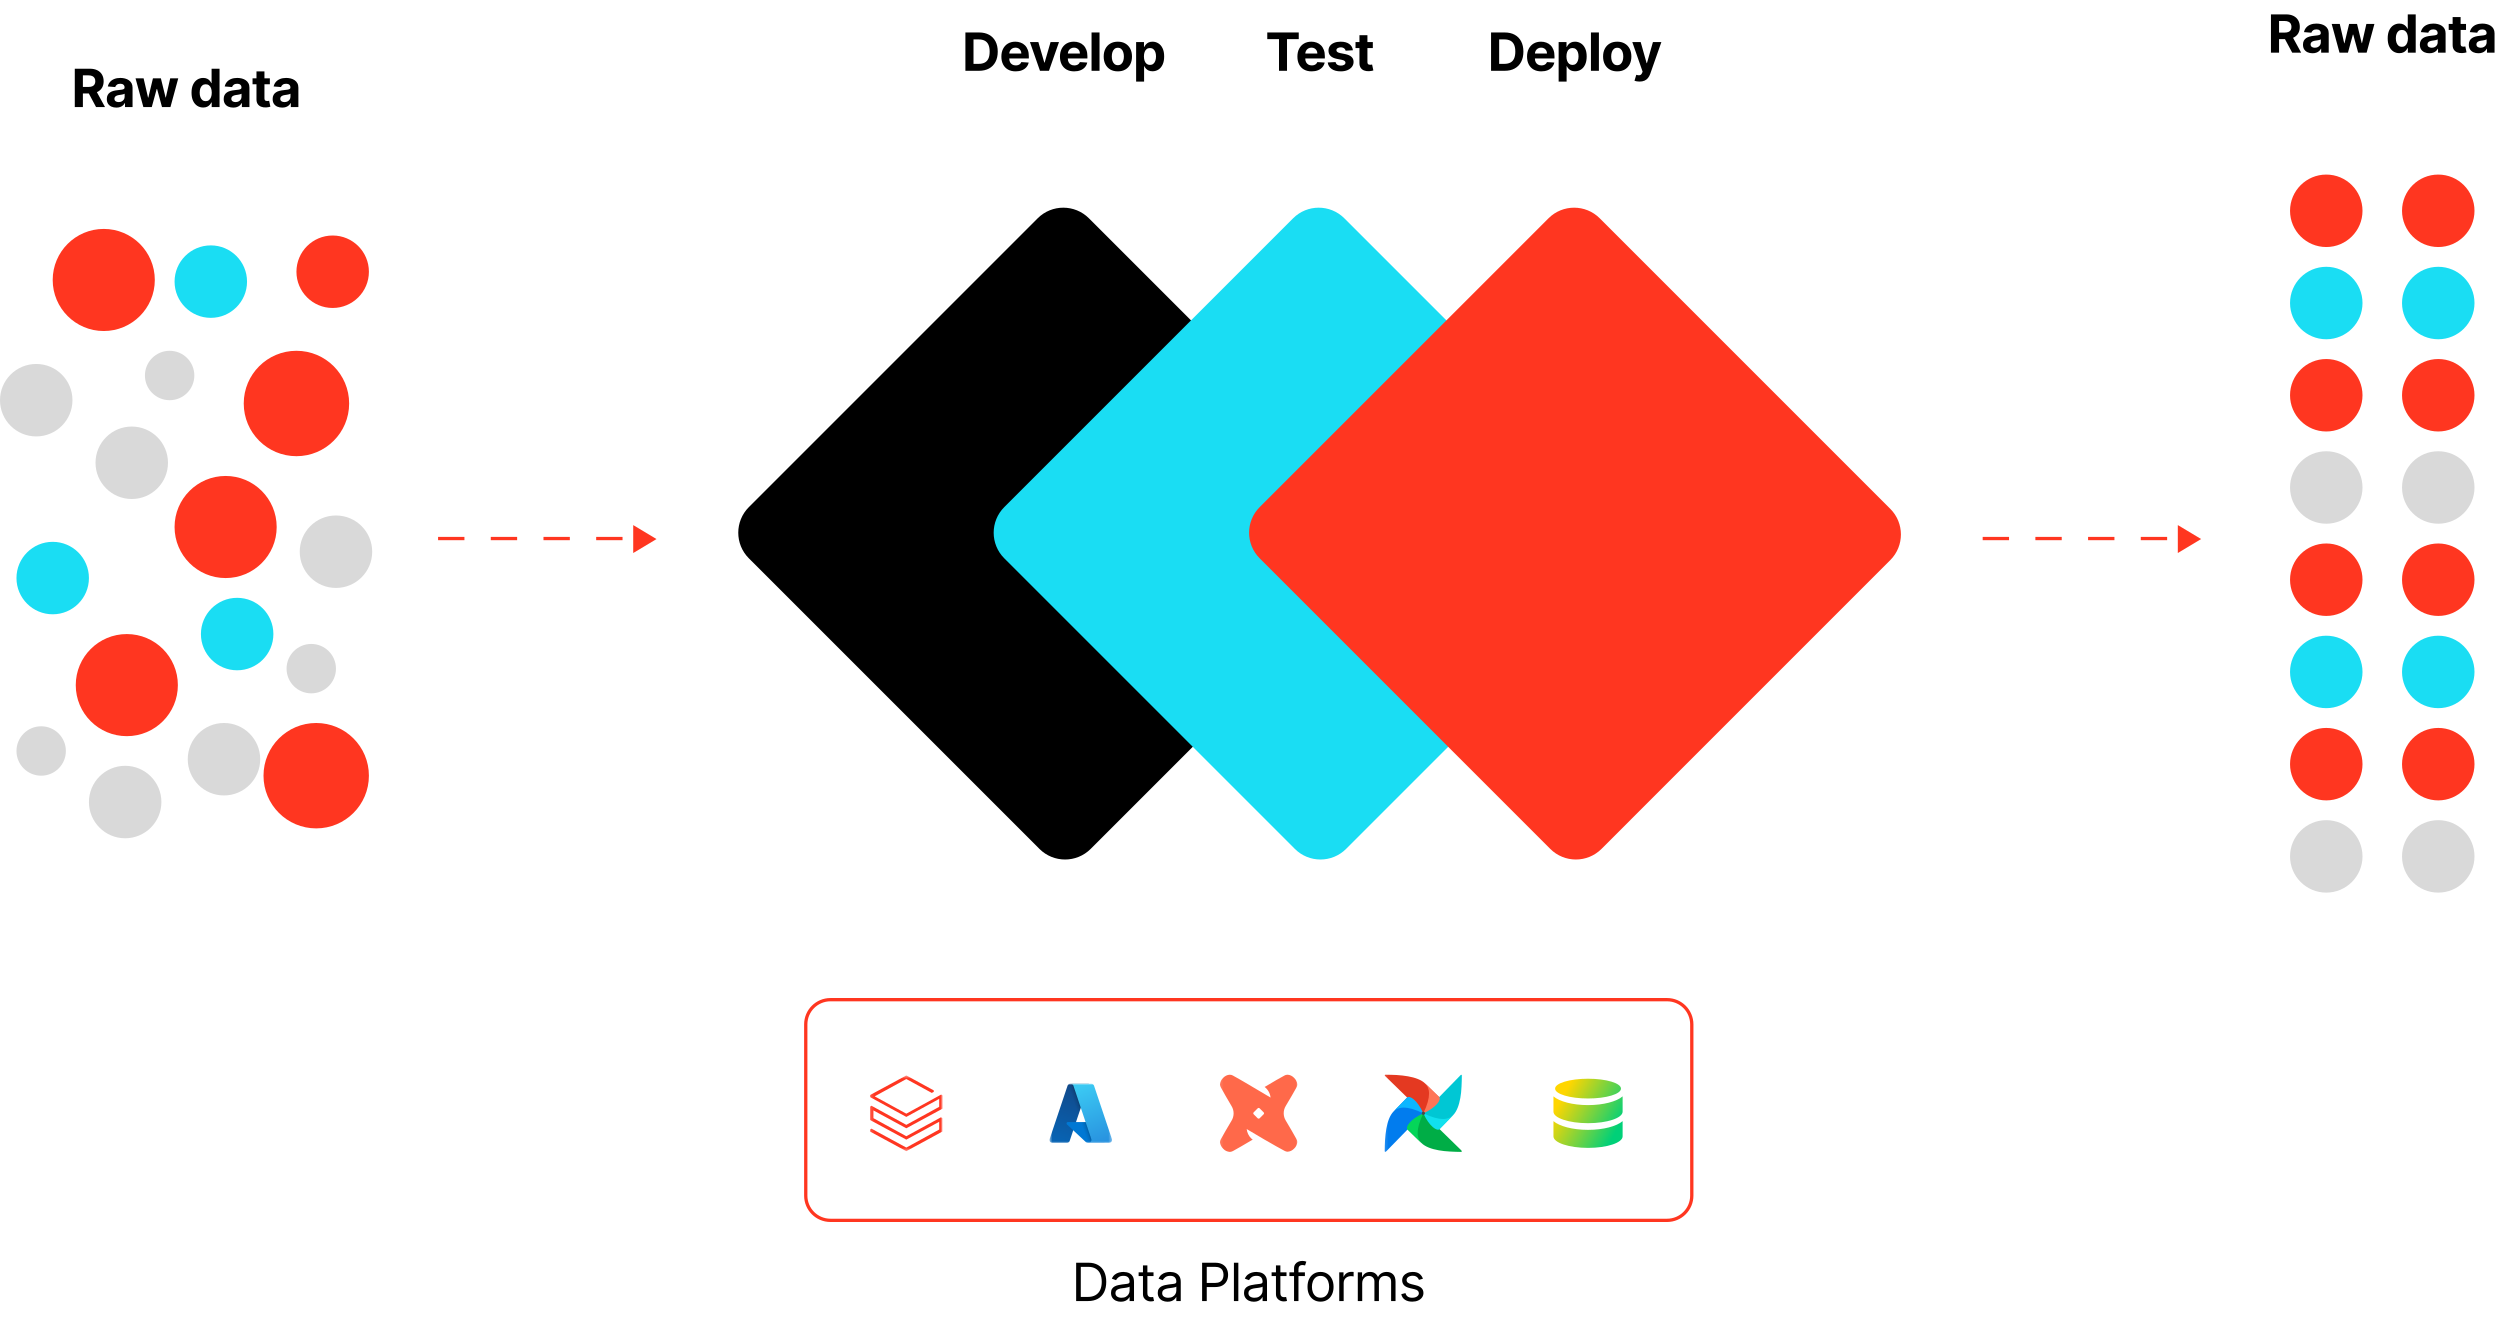 <svg width="759" height="400" viewBox="0 0 759 400" fill="none" xmlns="http://www.w3.org/2000/svg">
<path d="M22.705 32.5V20.864H27.296C28.174 20.864 28.924 21.021 29.546 21.335C30.171 21.646 30.646 22.087 30.972 22.659C31.301 23.227 31.466 23.896 31.466 24.665C31.466 25.438 31.299 26.102 30.966 26.659C30.633 27.212 30.15 27.636 29.517 27.932C28.888 28.227 28.127 28.375 27.233 28.375H24.159V26.398H26.835C27.305 26.398 27.695 26.333 28.006 26.204C28.316 26.076 28.547 25.883 28.699 25.625C28.854 25.367 28.932 25.047 28.932 24.665C28.932 24.278 28.854 23.953 28.699 23.688C28.547 23.422 28.314 23.222 28 23.085C27.689 22.945 27.297 22.875 26.824 22.875H25.165V32.5H22.705ZM28.989 27.204L31.881 32.5H29.165L26.335 27.204H28.989ZM35.328 32.665C34.771 32.665 34.275 32.568 33.839 32.375C33.404 32.178 33.059 31.888 32.805 31.506C32.555 31.119 32.43 30.638 32.43 30.062C32.43 29.578 32.519 29.171 32.697 28.841C32.875 28.511 33.117 28.246 33.424 28.046C33.731 27.845 34.08 27.693 34.47 27.591C34.864 27.489 35.277 27.417 35.709 27.375C36.216 27.322 36.625 27.273 36.936 27.227C37.246 27.178 37.472 27.106 37.612 27.011C37.752 26.917 37.822 26.776 37.822 26.591V26.557C37.822 26.197 37.709 25.919 37.481 25.722C37.258 25.525 36.94 25.426 36.527 25.426C36.091 25.426 35.744 25.523 35.487 25.716C35.229 25.905 35.059 26.144 34.975 26.432L32.737 26.25C32.85 25.72 33.074 25.261 33.407 24.875C33.741 24.485 34.171 24.186 34.697 23.977C35.227 23.765 35.841 23.659 36.538 23.659C37.023 23.659 37.487 23.716 37.93 23.829C38.377 23.943 38.773 24.119 39.117 24.358C39.466 24.597 39.741 24.903 39.941 25.278C40.142 25.65 40.242 26.095 40.242 26.614V32.5H37.947V31.29H37.879C37.739 31.562 37.551 31.803 37.316 32.011C37.082 32.216 36.799 32.377 36.47 32.494C36.14 32.608 35.76 32.665 35.328 32.665ZM36.021 30.994C36.377 30.994 36.691 30.924 36.964 30.784C37.237 30.64 37.451 30.447 37.606 30.204C37.761 29.962 37.839 29.688 37.839 29.381V28.454C37.763 28.504 37.659 28.549 37.527 28.591C37.398 28.629 37.252 28.665 37.089 28.699C36.926 28.729 36.763 28.758 36.6 28.784C36.438 28.807 36.29 28.828 36.157 28.847C35.873 28.888 35.625 28.954 35.413 29.046C35.201 29.136 35.036 29.259 34.919 29.415C34.801 29.566 34.742 29.756 34.742 29.983C34.742 30.312 34.862 30.564 35.1 30.739C35.343 30.909 35.65 30.994 36.021 30.994ZM43.522 32.5L41.147 23.773H43.596L44.948 29.636H45.028L46.437 23.773H48.84L50.272 29.602H50.346L51.675 23.773H54.119L51.749 32.5H49.187L47.687 27.011H47.579L46.079 32.5H43.522ZM61.689 32.642C61.026 32.642 60.425 32.472 59.888 32.131C59.354 31.786 58.929 31.28 58.615 30.614C58.304 29.943 58.149 29.121 58.149 28.148C58.149 27.148 58.31 26.316 58.632 25.653C58.954 24.987 59.382 24.489 59.916 24.159C60.454 23.826 61.043 23.659 61.683 23.659C62.172 23.659 62.579 23.742 62.905 23.909C63.234 24.072 63.499 24.276 63.7 24.523C63.905 24.765 64.06 25.004 64.166 25.239H64.24V20.864H66.655V32.5H64.268V31.102H64.166C64.052 31.345 63.891 31.585 63.683 31.824C63.479 32.059 63.212 32.254 62.882 32.409C62.556 32.564 62.158 32.642 61.689 32.642ZM62.456 30.716C62.846 30.716 63.175 30.61 63.444 30.398C63.717 30.182 63.925 29.881 64.07 29.494C64.217 29.108 64.291 28.655 64.291 28.136C64.291 27.617 64.219 27.167 64.075 26.784C63.931 26.401 63.723 26.106 63.45 25.898C63.177 25.689 62.846 25.585 62.456 25.585C62.058 25.585 61.723 25.693 61.45 25.909C61.177 26.125 60.971 26.424 60.831 26.807C60.691 27.189 60.621 27.633 60.621 28.136C60.621 28.644 60.691 29.093 60.831 29.483C60.975 29.869 61.181 30.172 61.45 30.392C61.723 30.608 62.058 30.716 62.456 30.716ZM70.813 32.665C70.257 32.665 69.76 32.568 69.325 32.375C68.889 32.178 68.544 31.888 68.291 31.506C68.041 31.119 67.916 30.638 67.916 30.062C67.916 29.578 68.005 29.171 68.183 28.841C68.361 28.511 68.603 28.246 68.91 28.046C69.217 27.845 69.565 27.693 69.955 27.591C70.349 27.489 70.762 27.417 71.194 27.375C71.702 27.322 72.111 27.273 72.421 27.227C72.732 27.178 72.957 27.106 73.097 27.011C73.238 26.917 73.308 26.776 73.308 26.591V26.557C73.308 26.197 73.194 25.919 72.967 25.722C72.743 25.525 72.425 25.426 72.012 25.426C71.577 25.426 71.23 25.523 70.972 25.716C70.715 25.905 70.544 26.144 70.461 26.432L68.222 26.25C68.336 25.72 68.56 25.261 68.893 24.875C69.226 24.485 69.656 24.186 70.183 23.977C70.713 23.765 71.327 23.659 72.024 23.659C72.508 23.659 72.972 23.716 73.416 23.829C73.863 23.943 74.258 24.119 74.603 24.358C74.952 24.597 75.226 24.903 75.427 25.278C75.628 25.65 75.728 26.095 75.728 26.614V32.5H73.433V31.29H73.365C73.224 31.562 73.037 31.803 72.802 32.011C72.567 32.216 72.285 32.377 71.955 32.494C71.626 32.608 71.245 32.665 70.813 32.665ZM71.507 30.994C71.863 30.994 72.177 30.924 72.45 30.784C72.722 30.64 72.936 30.447 73.092 30.204C73.247 29.962 73.325 29.688 73.325 29.381V28.454C73.249 28.504 73.145 28.549 73.012 28.591C72.883 28.629 72.738 28.665 72.575 28.699C72.412 28.729 72.249 28.758 72.086 28.784C71.923 28.807 71.775 28.828 71.643 28.847C71.359 28.888 71.111 28.954 70.899 29.046C70.686 29.136 70.522 29.259 70.404 29.415C70.287 29.566 70.228 29.756 70.228 29.983C70.228 30.312 70.347 30.564 70.586 30.739C70.829 30.909 71.135 30.994 71.507 30.994ZM81.928 23.773V25.591H76.672V23.773H81.928ZM77.866 21.682H80.286V29.818C80.286 30.042 80.32 30.216 80.388 30.341C80.457 30.462 80.551 30.547 80.672 30.597C80.797 30.646 80.941 30.671 81.104 30.671C81.218 30.671 81.332 30.661 81.445 30.642C81.559 30.619 81.646 30.602 81.707 30.591L82.087 32.392C81.966 32.43 81.796 32.474 81.576 32.523C81.356 32.576 81.089 32.608 80.775 32.619C80.191 32.642 79.68 32.564 79.241 32.386C78.805 32.208 78.466 31.932 78.224 31.557C77.981 31.182 77.862 30.708 77.866 30.136V21.682ZM85.673 32.665C85.117 32.665 84.62 32.568 84.185 32.375C83.749 32.178 83.404 31.888 83.151 31.506C82.901 31.119 82.776 30.638 82.776 30.062C82.776 29.578 82.865 29.171 83.043 28.841C83.221 28.511 83.463 28.246 83.77 28.046C84.077 27.845 84.425 27.693 84.815 27.591C85.209 27.489 85.622 27.417 86.054 27.375C86.562 27.322 86.971 27.273 87.281 27.227C87.592 27.178 87.817 27.106 87.957 27.011C88.098 26.917 88.168 26.776 88.168 26.591V26.557C88.168 26.197 88.054 25.919 87.827 25.722C87.603 25.525 87.285 25.426 86.872 25.426C86.437 25.426 86.09 25.523 85.832 25.716C85.575 25.905 85.404 26.144 85.321 26.432L83.082 26.25C83.196 25.72 83.42 25.261 83.753 24.875C84.086 24.485 84.516 24.186 85.043 23.977C85.573 23.765 86.187 23.659 86.884 23.659C87.368 23.659 87.832 23.716 88.276 23.829C88.723 23.943 89.118 24.119 89.463 24.358C89.812 24.597 90.086 24.903 90.287 25.278C90.488 25.65 90.588 26.095 90.588 26.614V32.5H88.293V31.29H88.225C88.084 31.562 87.897 31.803 87.662 32.011C87.427 32.216 87.145 32.377 86.815 32.494C86.486 32.608 86.105 32.665 85.673 32.665ZM86.367 30.994C86.723 30.994 87.037 30.924 87.31 30.784C87.582 30.64 87.796 30.447 87.952 30.204C88.107 29.962 88.185 29.688 88.185 29.381V28.454C88.109 28.504 88.005 28.549 87.872 28.591C87.743 28.629 87.598 28.665 87.435 28.699C87.272 28.729 87.109 28.758 86.946 28.784C86.783 28.807 86.635 28.828 86.503 28.847C86.219 28.888 85.971 28.954 85.759 29.046C85.546 29.136 85.382 29.259 85.264 29.415C85.147 29.566 85.088 29.756 85.088 29.983C85.088 30.312 85.207 30.564 85.446 30.739C85.689 30.909 85.995 30.994 86.367 30.994Z" fill="black"/>
<path d="M31.5 100.5C40.06 100.5 47 93.56 47 85C47 76.44 40.06 69.5 31.5 69.5C22.94 69.5 16 76.44 16 85C16 93.56 22.94 100.5 31.5 100.5Z" fill="#FF3620"/>
<path d="M68.5 175.5C77.06 175.5 84 168.56 84 160C84 151.44 77.06 144.5 68.5 144.5C59.94 144.5 53 151.44 53 160C53 168.56 59.94 175.5 68.5 175.5Z" fill="#FF3620"/>
<path d="M38.5 223.5C47.06 223.5 54 216.56 54 208C54 199.44 47.06 192.5 38.5 192.5C29.94 192.5 23 199.44 23 208C23 216.56 29.94 223.5 38.5 223.5Z" fill="#FF3620"/>
<path d="M101 93.5C107.075 93.5 112 88.575 112 82.5C112 76.425 107.075 71.5 101 71.5C94.925 71.5 90 76.425 90 82.5C90 88.575 94.925 93.5 101 93.5Z" fill="#FF3620"/>
<path d="M90 138.5C98.837 138.5 106 131.337 106 122.5C106 113.663 98.837 106.5 90 106.5C81.163 106.5 74 113.663 74 122.5C74 131.337 81.163 138.5 90 138.5Z" fill="#FF3620"/>
<path d="M51.5 121.5C55.642 121.5 59 118.142 59 114C59 109.858 55.642 106.5 51.5 106.5C47.358 106.5 44 109.858 44 114C44 118.142 47.358 121.5 51.5 121.5Z" fill="#D9D9D9"/>
<path d="M40 151.5C46.075 151.5 51 146.575 51 140.5C51 134.425 46.075 129.5 40 129.5C33.925 129.5 29 134.425 29 140.5C29 146.575 33.925 151.5 40 151.5Z" fill="#D9D9D9"/>
<path d="M102 178.5C108.075 178.5 113 173.575 113 167.5C113 161.425 108.075 156.5 102 156.5C95.925 156.5 91 161.425 91 167.5C91 173.575 95.925 178.5 102 178.5Z" fill="#D9D9D9"/>
<path d="M11 132.5C17.075 132.5 22 127.575 22 121.5C22 115.425 17.075 110.5 11 110.5C4.925 110.5 0 115.425 0 121.5C0 127.575 4.925 132.5 11 132.5Z" fill="#D9D9D9"/>
<path d="M64 96.5C70.075 96.5 75 91.575 75 85.5C75 79.425 70.075 74.5 64 74.5C57.925 74.5 53 79.425 53 85.5C53 91.575 57.925 96.5 64 96.5Z" fill="#1ADDF3"/>
<path d="M72 203.5C78.075 203.5 83 198.575 83 192.5C83 186.425 78.075 181.5 72 181.5C65.925 181.5 61 186.425 61 192.5C61 198.575 65.925 203.5 72 203.5Z" fill="#1ADDF3"/>
<path d="M16 186.5C22.075 186.5 27 181.575 27 175.5C27 169.425 22.075 164.5 16 164.5C9.925 164.5 5 169.425 5 175.5C5 181.575 9.925 186.5 16 186.5Z" fill="#1ADDF3"/>
<path d="M96 251.5C104.837 251.5 112 244.337 112 235.5C112 226.663 104.837 219.5 96 219.5C87.163 219.5 80 226.663 80 235.5C80 244.337 87.163 251.5 96 251.5Z" fill="#FF3620"/>
<path d="M94.5 210.5C98.642 210.5 102 207.142 102 203C102 198.858 98.642 195.5 94.5 195.5C90.358 195.5 87 198.858 87 203C87 207.142 90.358 210.5 94.5 210.5Z" fill="#D9D9D9"/>
<path d="M12.5 235.5C16.642 235.5 20 232.142 20 228C20 223.858 16.642 220.5 12.5 220.5C8.358 220.5 5 223.858 5 228C5 232.142 8.358 235.5 12.5 235.5Z" fill="#D9D9D9"/>
<path d="M68 241.5C74.075 241.5 79 236.575 79 230.5C79 224.425 74.075 219.5 68 219.5C61.925 219.5 57 224.425 57 230.5C57 236.575 61.925 241.5 68 241.5Z" fill="#D9D9D9"/>
<path d="M38 254.5C44.075 254.5 49 249.575 49 243.5C49 237.425 44.075 232.5 38 232.5C31.925 232.5 27 237.425 27 243.5C27 249.575 31.925 254.5 38 254.5Z" fill="#D9D9D9"/>
<path d="M192.243 163.657V159.414L199.314 163.657L192.243 167.9V163.657Z" fill="#FF3620"/>
<path d="M133 163.5H189" stroke="#FF3620" stroke-dasharray="8 8"/>
<path d="M297.221 21.495H293.096V9.859H297.255C298.425 9.859 299.433 10.092 300.277 10.558C301.122 11.02 301.772 11.685 302.226 12.552C302.685 13.42 302.914 14.458 302.914 15.666C302.914 16.878 302.685 17.92 302.226 18.791C301.772 19.662 301.118 20.331 300.266 20.797C299.418 21.262 298.402 21.495 297.221 21.495ZM295.556 19.387H297.118C297.846 19.387 298.457 19.259 298.954 19.001C299.454 18.74 299.829 18.336 300.079 17.791C300.332 17.242 300.459 16.533 300.459 15.666C300.459 14.806 300.332 14.103 300.079 13.558C299.829 13.012 299.455 12.611 298.959 12.353C298.463 12.096 297.851 11.967 297.124 11.967H295.556V19.387ZM308.348 21.666C307.45 21.666 306.678 21.484 306.03 21.12C305.386 20.753 304.89 20.234 304.541 19.564C304.193 18.889 304.018 18.092 304.018 17.172C304.018 16.274 304.193 15.486 304.541 14.808C304.89 14.13 305.38 13.601 306.013 13.223C306.649 12.844 307.395 12.655 308.251 12.655C308.827 12.655 309.363 12.747 309.859 12.933C310.359 13.115 310.795 13.389 311.166 13.757C311.541 14.124 311.833 14.586 312.041 15.143C312.25 15.696 312.354 16.344 312.354 17.086V17.751H304.984V16.251H310.075C310.075 15.903 310 15.594 309.848 15.325C309.696 15.056 309.486 14.846 309.217 14.694C308.952 14.539 308.643 14.461 308.291 14.461C307.924 14.461 307.598 14.547 307.314 14.717C307.034 14.884 306.814 15.109 306.655 15.393C306.496 15.674 306.414 15.986 306.411 16.331V17.757C306.411 18.189 306.49 18.562 306.649 18.876C306.812 19.191 307.041 19.433 307.337 19.603C307.632 19.774 307.982 19.859 308.388 19.859C308.657 19.859 308.903 19.821 309.126 19.745C309.35 19.67 309.541 19.556 309.7 19.405C309.859 19.253 309.981 19.067 310.064 18.848L312.303 18.995C312.189 19.533 311.956 20.003 311.604 20.405C311.255 20.802 310.804 21.113 310.251 21.336C309.702 21.556 309.068 21.666 308.348 21.666ZM321.515 12.768L318.464 21.495H315.737L312.686 12.768H315.243L317.055 19.012H317.146L318.953 12.768H321.515ZM326.13 21.666C325.232 21.666 324.459 21.484 323.812 21.12C323.168 20.753 322.672 20.234 322.323 19.564C321.975 18.889 321.8 18.092 321.8 17.172C321.8 16.274 321.975 15.486 322.323 14.808C322.672 14.13 323.162 13.601 323.795 13.223C324.431 12.844 325.177 12.655 326.033 12.655C326.609 12.655 327.145 12.747 327.641 12.933C328.141 13.115 328.577 13.389 328.948 13.757C329.323 14.124 329.615 14.586 329.823 15.143C330.031 15.696 330.136 16.344 330.136 17.086V17.751H322.766V16.251H327.857C327.857 15.903 327.781 15.594 327.63 15.325C327.478 15.056 327.268 14.846 326.999 14.694C326.734 14.539 326.425 14.461 326.073 14.461C325.706 14.461 325.38 14.547 325.096 14.717C324.815 14.884 324.596 15.109 324.437 15.393C324.278 15.674 324.196 15.986 324.192 16.331V17.757C324.192 18.189 324.272 18.562 324.431 18.876C324.594 19.191 324.823 19.433 325.119 19.603C325.414 19.774 325.764 19.859 326.17 19.859C326.439 19.859 326.685 19.821 326.908 19.745C327.132 19.67 327.323 19.556 327.482 19.405C327.641 19.253 327.762 19.067 327.846 18.848L330.084 18.995C329.971 19.533 329.738 20.003 329.386 20.405C329.037 20.802 328.586 21.113 328.033 21.336C327.484 21.556 326.85 21.666 326.13 21.666ZM333.816 9.859V21.495H331.395V9.859H333.816ZM339.378 21.666C338.495 21.666 337.732 21.478 337.088 21.103C336.448 20.725 335.953 20.198 335.605 19.524C335.256 18.846 335.082 18.06 335.082 17.166C335.082 16.264 335.256 15.476 335.605 14.802C335.953 14.124 336.448 13.598 337.088 13.223C337.732 12.844 338.495 12.655 339.378 12.655C340.26 12.655 341.022 12.844 341.662 13.223C342.306 13.598 342.802 14.124 343.15 14.802C343.499 15.476 343.673 16.264 343.673 17.166C343.673 18.06 343.499 18.846 343.15 19.524C342.802 20.198 342.306 20.725 341.662 21.103C341.022 21.478 340.26 21.666 339.378 21.666ZM339.389 19.791C339.791 19.791 340.126 19.677 340.395 19.45C340.664 19.219 340.866 18.905 341.003 18.507C341.143 18.109 341.213 17.657 341.213 17.149C341.213 16.641 341.143 16.189 341.003 15.791C340.866 15.393 340.664 15.079 340.395 14.848C340.126 14.617 339.791 14.501 339.389 14.501C338.984 14.501 338.643 14.617 338.366 14.848C338.094 15.079 337.887 15.393 337.747 15.791C337.611 16.189 337.542 16.641 337.542 17.149C337.542 17.657 337.611 18.109 337.747 18.507C337.887 18.905 338.094 19.219 338.366 19.45C338.643 19.677 338.984 19.791 339.389 19.791ZM344.927 24.768V12.768H347.313V14.234H347.421C347.527 13.999 347.681 13.761 347.882 13.518C348.086 13.272 348.351 13.068 348.677 12.905C349.007 12.738 349.416 12.655 349.904 12.655C350.541 12.655 351.128 12.821 351.666 13.155C352.204 13.484 352.633 13.982 352.955 14.649C353.277 15.312 353.438 16.143 353.438 17.143C353.438 18.117 353.281 18.939 352.967 19.609C352.656 20.276 352.232 20.782 351.694 21.126C351.16 21.467 350.561 21.637 349.899 21.637C349.429 21.637 349.029 21.56 348.7 21.405C348.374 21.249 348.107 21.054 347.899 20.819C347.69 20.581 347.531 20.34 347.421 20.098H347.347V24.768H344.927ZM347.296 17.132C347.296 17.651 347.368 18.103 347.512 18.49C347.656 18.876 347.864 19.177 348.137 19.393C348.41 19.605 348.741 19.711 349.132 19.711C349.525 19.711 349.859 19.603 350.132 19.387C350.404 19.168 350.611 18.865 350.751 18.478C350.895 18.088 350.967 17.639 350.967 17.132C350.967 16.628 350.897 16.185 350.757 15.802C350.616 15.42 350.41 15.12 350.137 14.905C349.864 14.689 349.529 14.581 349.132 14.581C348.738 14.581 348.404 14.685 348.132 14.893C347.863 15.101 347.656 15.397 347.512 15.78C347.368 16.162 347.296 16.613 347.296 17.132Z" fill="black"/>
<path d="M418.811 154.489L330.596 66.274C326.3 61.978 319.335 61.978 315.04 66.274L227.358 153.955C223.063 158.251 223.063 165.215 227.358 169.511L315.574 257.726C319.869 262.022 326.834 262.022 331.13 257.726L418.811 170.045C423.107 165.749 423.107 158.785 418.811 154.489Z" fill="black"/>
<path d="M384.742 11.887V9.859H394.299V11.887H390.737V21.495H388.305V11.887H384.742ZM398.219 21.666C397.321 21.666 396.549 21.484 395.901 21.12C395.257 20.753 394.761 20.234 394.412 19.564C394.064 18.889 393.89 18.092 393.89 17.172C393.89 16.274 394.064 15.486 394.412 14.808C394.761 14.13 395.251 13.601 395.884 13.223C396.52 12.844 397.267 12.655 398.123 12.655C398.698 12.655 399.234 12.747 399.731 12.933C400.231 13.115 400.666 13.389 401.037 13.757C401.412 14.124 401.704 14.586 401.912 15.143C402.121 15.696 402.225 16.344 402.225 17.086V17.751H394.856V16.251H399.946C399.946 15.903 399.871 15.594 399.719 15.325C399.568 15.056 399.357 14.846 399.088 14.694C398.823 14.539 398.515 14.461 398.162 14.461C397.795 14.461 397.469 14.547 397.185 14.717C396.905 14.884 396.685 15.109 396.526 15.393C396.367 15.674 396.285 15.986 396.282 16.331V17.757C396.282 18.189 396.361 18.562 396.52 18.876C396.683 19.191 396.912 19.433 397.208 19.603C397.503 19.774 397.854 19.859 398.259 19.859C398.528 19.859 398.774 19.821 398.998 19.745C399.221 19.67 399.412 19.556 399.571 19.405C399.731 19.253 399.852 19.067 399.935 18.848L402.174 18.995C402.06 19.533 401.827 20.003 401.475 20.405C401.126 20.802 400.676 21.113 400.123 21.336C399.573 21.556 398.939 21.666 398.219 21.666ZM410.746 15.257L408.53 15.393C408.492 15.204 408.411 15.033 408.286 14.882C408.161 14.726 407.996 14.603 407.791 14.512C407.59 14.418 407.35 14.37 407.07 14.37C406.695 14.37 406.378 14.45 406.121 14.609C405.863 14.764 405.734 14.973 405.734 15.234C405.734 15.443 405.818 15.619 405.984 15.762C406.151 15.906 406.437 16.022 406.842 16.109L408.422 16.427C409.27 16.602 409.903 16.882 410.32 17.268C410.736 17.655 410.945 18.162 410.945 18.791C410.945 19.363 410.776 19.865 410.439 20.297C410.106 20.728 409.647 21.066 409.064 21.308C408.484 21.547 407.816 21.666 407.058 21.666C405.903 21.666 404.983 21.425 404.297 20.944C403.615 20.459 403.215 19.8 403.098 18.967L405.479 18.842C405.551 19.194 405.725 19.463 406.001 19.649C406.278 19.831 406.632 19.922 407.064 19.922C407.488 19.922 407.829 19.84 408.087 19.677C408.348 19.511 408.481 19.297 408.484 19.035C408.481 18.816 408.388 18.636 408.206 18.495C408.024 18.352 407.744 18.242 407.365 18.166L405.854 17.865C405.001 17.694 404.367 17.399 403.95 16.978C403.537 16.558 403.331 16.022 403.331 15.37C403.331 14.81 403.483 14.327 403.786 13.922C404.092 13.516 404.522 13.204 405.075 12.984C405.632 12.764 406.284 12.655 407.03 12.655C408.132 12.655 409 12.887 409.632 13.353C410.268 13.819 410.64 14.454 410.746 15.257ZM416.791 12.768V14.586H411.535V12.768H416.791ZM412.728 10.677H415.149V18.814C415.149 19.037 415.183 19.211 415.251 19.336C415.319 19.458 415.414 19.543 415.535 19.592C415.66 19.641 415.804 19.666 415.967 19.666C416.081 19.666 416.194 19.657 416.308 19.637C416.422 19.615 416.509 19.598 416.569 19.586L416.95 21.387C416.829 21.425 416.658 21.469 416.439 21.518C416.219 21.571 415.952 21.603 415.637 21.615C415.054 21.637 414.543 21.56 414.103 21.382C413.668 21.204 413.329 20.927 413.086 20.552C412.844 20.177 412.725 19.704 412.728 19.132V10.677Z" fill="black"/>
<path d="M496.354 154.489L408.139 66.274C403.843 61.978 396.878 61.978 392.583 66.274L304.901 153.955C300.606 158.251 300.606 165.215 304.901 169.511L393.117 257.726C397.412 262.022 404.377 262.022 408.673 257.726L496.354 170.045C500.65 165.749 500.65 158.785 496.354 154.489Z" fill="#1ADDF3"/>
<path d="M456.81 21.495H452.685V9.859H456.844C458.015 9.859 459.022 10.092 459.867 10.558C460.712 11.02 461.361 11.685 461.816 12.552C462.274 13.42 462.504 14.458 462.504 15.666C462.504 16.878 462.274 17.92 461.816 18.791C461.361 19.662 460.708 20.331 459.856 20.797C459.007 21.262 457.992 21.495 456.81 21.495ZM455.146 19.387H456.708C457.435 19.387 458.047 19.259 458.543 19.001C459.043 18.74 459.418 18.336 459.668 17.791C459.922 17.242 460.049 16.533 460.049 15.666C460.049 14.806 459.922 14.103 459.668 13.558C459.418 13.012 459.045 12.611 458.549 12.353C458.053 12.096 457.441 11.967 456.714 11.967H455.146V19.387ZM467.938 21.666C467.04 21.666 466.267 21.484 465.62 21.12C464.976 20.753 464.479 20.234 464.131 19.564C463.782 18.889 463.608 18.092 463.608 17.172C463.608 16.274 463.782 15.486 464.131 14.808C464.479 14.13 464.97 13.601 465.603 13.223C466.239 12.844 466.985 12.655 467.841 12.655C468.417 12.655 468.953 12.747 469.449 12.933C469.949 13.115 470.385 13.389 470.756 13.757C471.131 14.124 471.423 14.586 471.631 15.143C471.839 15.696 471.943 16.344 471.943 17.086V17.751H464.574V16.251H469.665C469.665 15.903 469.589 15.594 469.438 15.325C469.286 15.056 469.076 14.846 468.807 14.694C468.542 14.539 468.233 14.461 467.881 14.461C467.514 14.461 467.188 14.547 466.904 14.717C466.623 14.884 466.404 15.109 466.245 15.393C466.085 15.674 466.004 15.986 466 16.331V17.757C466 18.189 466.08 18.562 466.239 18.876C466.402 19.191 466.631 19.433 466.926 19.603C467.222 19.774 467.572 19.859 467.978 19.859C468.246 19.859 468.493 19.821 468.716 19.745C468.94 19.67 469.131 19.556 469.29 19.405C469.449 19.253 469.57 19.067 469.654 18.848L471.892 18.995C471.779 19.533 471.546 20.003 471.193 20.405C470.845 20.802 470.394 21.113 469.841 21.336C469.292 21.556 468.657 21.666 467.938 21.666ZM473.203 24.768V12.768H475.589V14.234H475.697C475.803 13.999 475.957 13.761 476.158 13.518C476.362 13.272 476.627 13.068 476.953 12.905C477.283 12.738 477.692 12.655 478.18 12.655C478.817 12.655 479.404 12.821 479.942 13.155C480.48 13.484 480.909 13.982 481.231 14.649C481.553 15.312 481.714 16.143 481.714 17.143C481.714 18.117 481.557 18.939 481.243 19.609C480.932 20.276 480.508 20.782 479.97 21.126C479.436 21.467 478.837 21.637 478.175 21.637C477.705 21.637 477.305 21.56 476.976 21.405C476.65 21.249 476.383 21.054 476.175 20.819C475.966 20.581 475.807 20.34 475.697 20.098H475.623V24.768H473.203ZM475.572 17.132C475.572 17.651 475.644 18.103 475.788 18.49C475.932 18.876 476.141 19.177 476.413 19.393C476.686 19.605 477.017 19.711 477.408 19.711C477.801 19.711 478.135 19.603 478.408 19.387C478.68 19.168 478.887 18.865 479.027 18.478C479.171 18.088 479.243 17.639 479.243 17.132C479.243 16.628 479.173 16.185 479.033 15.802C478.892 15.42 478.686 15.12 478.413 14.905C478.141 14.689 477.805 14.581 477.408 14.581C477.014 14.581 476.68 14.685 476.408 14.893C476.139 15.101 475.932 15.397 475.788 15.78C475.644 16.162 475.572 16.613 475.572 17.132ZM485.428 9.859V21.495H483.008V9.859H485.428ZM490.991 21.666C490.108 21.666 489.345 21.478 488.701 21.103C488.061 20.725 487.566 20.198 487.218 19.524C486.869 18.846 486.695 18.06 486.695 17.166C486.695 16.264 486.869 15.476 487.218 14.802C487.566 14.124 488.061 13.598 488.701 13.223C489.345 12.844 490.108 12.655 490.991 12.655C491.873 12.655 492.634 12.844 493.275 13.223C493.919 13.598 494.415 14.124 494.763 14.802C495.112 15.476 495.286 16.264 495.286 17.166C495.286 18.06 495.112 18.846 494.763 19.524C494.415 20.198 493.919 20.725 493.275 21.103C492.634 21.478 491.873 21.666 490.991 21.666ZM491.002 19.791C491.403 19.791 491.739 19.677 492.008 19.45C492.277 19.219 492.479 18.905 492.616 18.507C492.756 18.109 492.826 17.657 492.826 17.149C492.826 16.641 492.756 16.189 492.616 15.791C492.479 15.393 492.277 15.079 492.008 14.848C491.739 14.617 491.403 14.501 491.002 14.501C490.597 14.501 490.256 14.617 489.979 14.848C489.706 15.079 489.5 15.393 489.36 15.791C489.224 16.189 489.155 16.641 489.155 17.149C489.155 17.657 489.224 18.109 489.36 18.507C489.5 18.905 489.706 19.219 489.979 19.45C490.256 19.677 490.597 19.791 491.002 19.791ZM497.753 24.768C497.446 24.768 497.158 24.744 496.889 24.694C496.624 24.649 496.404 24.59 496.23 24.518L496.776 22.711C497.06 22.799 497.315 22.846 497.543 22.853C497.774 22.861 497.973 22.808 498.139 22.694C498.31 22.581 498.448 22.387 498.554 22.115L498.696 21.745L495.565 12.768H498.111L499.918 19.177H500.009L501.832 12.768H504.395L501.003 22.439C500.84 22.908 500.618 23.317 500.338 23.666C500.062 24.018 499.711 24.289 499.287 24.478C498.863 24.672 498.351 24.768 497.753 24.768Z" fill="black"/>
<path d="M573.897 154.489L485.682 66.274C481.386 61.978 474.421 61.978 470.126 66.274L382.444 153.955C378.149 158.251 378.149 165.215 382.444 169.511L470.66 257.726C474.955 262.022 481.92 262.022 486.216 257.726L573.897 170.045C578.193 165.749 578.193 158.785 573.897 154.489Z" fill="#FF3620"/>
<path d="M661.185 163.657V159.414L668.256 163.657L661.185 167.9V163.657Z" fill="#FF3620"/>
<path d="M601.942 163.5H657.942" stroke="#FF3620" stroke-dasharray="8 8"/>
<path d="M689.46 16V4.364H694.051C694.93 4.364 695.68 4.521 696.301 4.835C696.926 5.146 697.402 5.587 697.727 6.159C698.057 6.727 698.222 7.396 698.222 8.165C698.222 8.938 698.055 9.602 697.722 10.159C697.388 10.712 696.905 11.136 696.273 11.432C695.644 11.727 694.883 11.875 693.989 11.875H690.915V9.898H693.591C694.061 9.898 694.451 9.833 694.761 9.705C695.072 9.576 695.303 9.383 695.455 9.125C695.61 8.867 695.688 8.547 695.688 8.165C695.688 7.778 695.61 7.453 695.455 7.188C695.303 6.922 695.07 6.722 694.756 6.585C694.445 6.445 694.053 6.375 693.58 6.375H691.921V16H689.46ZM695.744 10.704L698.636 16H695.921L693.091 10.704H695.744ZM702.084 16.165C701.527 16.165 701.03 16.068 700.595 15.875C700.159 15.678 699.815 15.388 699.561 15.006C699.311 14.619 699.186 14.138 699.186 13.562C699.186 13.078 699.275 12.671 699.453 12.341C699.631 12.011 699.873 11.746 700.18 11.546C700.487 11.345 700.835 11.193 701.226 11.091C701.62 10.989 702.032 10.917 702.464 10.875C702.972 10.822 703.381 10.773 703.691 10.727C704.002 10.678 704.227 10.606 704.368 10.511C704.508 10.417 704.578 10.277 704.578 10.091V10.057C704.578 9.697 704.464 9.419 704.237 9.222C704.013 9.025 703.695 8.926 703.282 8.926C702.847 8.926 702.5 9.023 702.243 9.216C701.985 9.405 701.815 9.644 701.731 9.932L699.493 9.75C699.606 9.22 699.83 8.761 700.163 8.375C700.496 7.985 700.926 7.686 701.453 7.477C701.983 7.265 702.597 7.159 703.294 7.159C703.779 7.159 704.243 7.216 704.686 7.33C705.133 7.443 705.529 7.619 705.873 7.858C706.222 8.097 706.496 8.403 706.697 8.778C706.898 9.15 706.998 9.595 706.998 10.114V16H704.703V14.79H704.635C704.495 15.062 704.307 15.303 704.072 15.511C703.837 15.716 703.555 15.877 703.226 15.994C702.896 16.108 702.515 16.165 702.084 16.165ZM702.777 14.494C703.133 14.494 703.447 14.424 703.72 14.284C703.993 14.14 704.207 13.947 704.362 13.704C704.517 13.462 704.595 13.188 704.595 12.881V11.954C704.519 12.004 704.415 12.049 704.282 12.091C704.154 12.129 704.008 12.165 703.845 12.199C703.682 12.229 703.519 12.258 703.356 12.284C703.193 12.307 703.046 12.328 702.913 12.347C702.629 12.388 702.381 12.454 702.169 12.546C701.957 12.636 701.792 12.759 701.674 12.915C701.557 13.066 701.498 13.256 701.498 13.483C701.498 13.812 701.618 14.064 701.856 14.239C702.099 14.409 702.405 14.494 702.777 14.494ZM710.278 16L707.903 7.273H710.352L711.704 13.136H711.783L713.193 7.273H715.596L717.028 13.102H717.102L718.431 7.273H720.874L718.505 16H715.943L714.443 10.511H714.335L712.835 16H710.278ZM728.445 16.142C727.782 16.142 727.181 15.972 726.643 15.631C726.109 15.286 725.685 14.78 725.371 14.114C725.06 13.443 724.905 12.621 724.905 11.648C724.905 10.648 725.066 9.816 725.388 9.153C725.71 8.487 726.138 7.989 726.672 7.659C727.21 7.326 727.799 7.159 728.439 7.159C728.928 7.159 729.335 7.242 729.66 7.409C729.99 7.572 730.255 7.777 730.456 8.023C730.66 8.265 730.816 8.504 730.922 8.739H730.996V4.364H733.41V16H731.024V14.602H730.922C730.808 14.845 730.647 15.085 730.439 15.324C730.234 15.559 729.967 15.754 729.638 15.909C729.312 16.064 728.914 16.142 728.445 16.142ZM729.212 14.216C729.602 14.216 729.931 14.11 730.2 13.898C730.473 13.682 730.681 13.381 730.825 12.994C730.973 12.608 731.047 12.155 731.047 11.636C731.047 11.117 730.975 10.667 730.831 10.284C730.687 9.902 730.479 9.606 730.206 9.398C729.933 9.189 729.602 9.085 729.212 9.085C728.814 9.085 728.479 9.193 728.206 9.409C727.933 9.625 727.727 9.924 727.587 10.307C727.446 10.689 727.376 11.133 727.376 11.636C727.376 12.144 727.446 12.593 727.587 12.983C727.731 13.369 727.937 13.672 728.206 13.892C728.479 14.108 728.814 14.216 729.212 14.216ZM737.569 16.165C737.012 16.165 736.516 16.068 736.081 15.875C735.645 15.678 735.3 15.388 735.046 15.006C734.796 14.619 734.671 14.138 734.671 13.562C734.671 13.078 734.76 12.671 734.938 12.341C735.117 12.011 735.359 11.746 735.666 11.546C735.973 11.345 736.321 11.193 736.711 11.091C737.105 10.989 737.518 10.917 737.95 10.875C738.457 10.822 738.867 10.773 739.177 10.727C739.488 10.678 739.713 10.606 739.853 10.511C739.993 10.417 740.063 10.277 740.063 10.091V10.057C740.063 9.697 739.95 9.419 739.723 9.222C739.499 9.025 739.181 8.926 738.768 8.926C738.332 8.926 737.986 9.023 737.728 9.216C737.471 9.405 737.3 9.644 737.217 9.932L734.978 9.75C735.092 9.22 735.315 8.761 735.649 8.375C735.982 7.985 736.412 7.686 736.938 7.477C737.469 7.265 738.082 7.159 738.779 7.159C739.264 7.159 739.728 7.216 740.171 7.33C740.618 7.443 741.014 7.619 741.359 7.858C741.707 8.097 741.982 8.403 742.183 8.778C742.384 9.15 742.484 9.595 742.484 10.114V16H740.188V14.79H740.12C739.98 15.062 739.793 15.303 739.558 15.511C739.323 15.716 739.041 15.877 738.711 15.994C738.382 16.108 738.001 16.165 737.569 16.165ZM738.262 14.494C738.618 14.494 738.933 14.424 739.206 14.284C739.478 14.14 739.692 13.947 739.848 13.704C740.003 13.462 740.081 13.188 740.081 12.881V11.954C740.005 12.004 739.901 12.049 739.768 12.091C739.639 12.129 739.493 12.165 739.331 12.199C739.168 12.229 739.005 12.258 738.842 12.284C738.679 12.307 738.531 12.328 738.399 12.347C738.115 12.388 737.867 12.454 737.654 12.546C737.442 12.636 737.277 12.759 737.16 12.915C737.043 13.066 736.984 13.256 736.984 13.483C736.984 13.812 737.103 14.064 737.342 14.239C737.584 14.409 737.891 14.494 738.262 14.494ZM748.684 7.273V9.091H743.428V7.273H748.684ZM744.621 5.182H747.042V13.318C747.042 13.542 747.076 13.716 747.144 13.841C747.212 13.962 747.307 14.047 747.428 14.097C747.553 14.146 747.697 14.171 747.86 14.171C747.974 14.171 748.087 14.161 748.201 14.142C748.314 14.119 748.402 14.102 748.462 14.091L748.843 15.892C748.722 15.93 748.551 15.973 748.332 16.023C748.112 16.076 747.845 16.108 747.53 16.119C746.947 16.142 746.436 16.064 745.996 15.886C745.561 15.708 745.222 15.432 744.979 15.057C744.737 14.682 744.618 14.208 744.621 13.636V5.182ZM752.429 16.165C751.872 16.165 751.376 16.068 750.941 15.875C750.505 15.678 750.16 15.388 749.906 15.006C749.656 14.619 749.531 14.138 749.531 13.562C749.531 13.078 749.62 12.671 749.798 12.341C749.976 12.011 750.219 11.746 750.526 11.546C750.833 11.345 751.181 11.193 751.571 11.091C751.965 10.989 752.378 10.917 752.81 10.875C753.317 10.822 753.726 10.773 754.037 10.727C754.348 10.678 754.573 10.606 754.713 10.511C754.853 10.417 754.923 10.277 754.923 10.091V10.057C754.923 9.697 754.81 9.419 754.583 9.222C754.359 9.025 754.041 8.926 753.628 8.926C753.192 8.926 752.846 9.023 752.588 9.216C752.331 9.405 752.16 9.644 752.077 9.932L749.838 9.75C749.952 9.22 750.175 8.761 750.509 8.375C750.842 7.985 751.272 7.686 751.798 7.477C752.329 7.265 752.942 7.159 753.639 7.159C754.124 7.159 754.588 7.216 755.031 7.33C755.478 7.443 755.874 7.619 756.219 7.858C756.567 8.097 756.842 8.403 757.043 8.778C757.244 9.15 757.344 9.595 757.344 10.114V16H755.048V14.79H754.98C754.84 15.062 754.653 15.303 754.418 15.511C754.183 15.716 753.901 15.877 753.571 15.994C753.242 16.108 752.861 16.165 752.429 16.165ZM753.122 14.494C753.478 14.494 753.793 14.424 754.066 14.284C754.338 14.14 754.552 13.947 754.708 13.704C754.863 13.462 754.941 13.188 754.941 12.881V11.954C754.865 12.004 754.761 12.049 754.628 12.091C754.499 12.129 754.353 12.165 754.191 12.199C754.028 12.229 753.865 12.258 753.702 12.284C753.539 12.307 753.391 12.328 753.259 12.347C752.975 12.388 752.726 12.454 752.514 12.546C752.302 12.636 752.137 12.759 752.02 12.915C751.903 13.066 751.844 13.256 751.844 13.483C751.844 13.812 751.963 14.064 752.202 14.239C752.444 14.409 752.751 14.494 753.122 14.494Z" fill="black"/>
<path d="M706.256 75C712.331 75 717.256 70.075 717.256 64C717.256 57.925 712.331 53 706.256 53C700.181 53 695.256 57.925 695.256 64C695.256 70.075 700.181 75 706.256 75Z" fill="#FF3620"/>
<path d="M740.256 75C746.331 75 751.256 70.075 751.256 64C751.256 57.925 746.331 53 740.256 53C734.181 53 729.256 57.925 729.256 64C729.256 70.075 734.181 75 740.256 75Z" fill="#FF3620"/>
<path d="M706.256 103C712.331 103 717.256 98.075 717.256 92C717.256 85.925 712.331 81 706.256 81C700.181 81 695.256 85.925 695.256 92C695.256 98.075 700.181 103 706.256 103Z" fill="#1ADDF3"/>
<path d="M740.256 103C746.331 103 751.256 98.075 751.256 92C751.256 85.925 746.331 81 740.256 81C734.181 81 729.256 85.925 729.256 92C729.256 98.075 734.181 103 740.256 103Z" fill="#1ADDF3"/>
<path d="M706.256 131C712.331 131 717.256 126.075 717.256 120C717.256 113.925 712.331 109 706.256 109C700.181 109 695.256 113.925 695.256 120C695.256 126.075 700.181 131 706.256 131Z" fill="#FF3620"/>
<path d="M740.256 131C746.331 131 751.256 126.075 751.256 120C751.256 113.925 746.331 109 740.256 109C734.181 109 729.256 113.925 729.256 120C729.256 126.075 734.181 131 740.256 131Z" fill="#FF3620"/>
<path d="M706.256 159C712.331 159 717.256 154.075 717.256 148C717.256 141.925 712.331 137 706.256 137C700.181 137 695.256 141.925 695.256 148C695.256 154.075 700.181 159 706.256 159Z" fill="#D9D9D9"/>
<path d="M740.256 159C746.331 159 751.256 154.075 751.256 148C751.256 141.925 746.331 137 740.256 137C734.181 137 729.256 141.925 729.256 148C729.256 154.075 734.181 159 740.256 159Z" fill="#D9D9D9"/>
<path d="M706.256 187C712.331 187 717.256 182.075 717.256 176C717.256 169.925 712.331 165 706.256 165C700.181 165 695.256 169.925 695.256 176C695.256 182.075 700.181 187 706.256 187Z" fill="#FF3620"/>
<path d="M740.256 187C746.331 187 751.256 182.075 751.256 176C751.256 169.925 746.331 165 740.256 165C734.181 165 729.256 169.925 729.256 176C729.256 182.075 734.181 187 740.256 187Z" fill="#FF3620"/>
<path d="M706.256 215C712.331 215 717.256 210.075 717.256 204C717.256 197.925 712.331 193 706.256 193C700.181 193 695.256 197.925 695.256 204C695.256 210.075 700.181 215 706.256 215Z" fill="#1ADDF3"/>
<path d="M740.256 215C746.331 215 751.256 210.075 751.256 204C751.256 197.925 746.331 193 740.256 193C734.181 193 729.256 197.925 729.256 204C729.256 210.075 734.181 215 740.256 215Z" fill="#1ADDF3"/>
<path d="M706.256 243C712.331 243 717.256 238.075 717.256 232C717.256 225.925 712.331 221 706.256 221C700.181 221 695.256 225.925 695.256 232C695.256 238.075 700.181 243 706.256 243Z" fill="#FF3620"/>
<path d="M740.256 243C746.331 243 751.256 238.075 751.256 232C751.256 225.925 746.331 221 740.256 221C734.181 221 729.256 225.925 729.256 232C729.256 238.075 734.181 243 740.256 243Z" fill="#FF3620"/>
<path d="M706.256 271C712.331 271 717.256 266.075 717.256 260C717.256 253.925 712.331 249 706.256 249C700.181 249 695.256 253.925 695.256 260C695.256 266.075 700.181 271 706.256 271Z" fill="#D9D9D9"/>
<path d="M740.256 271C746.331 271 751.256 266.075 751.256 260C751.256 253.925 746.331 249 740.256 249C734.181 249 729.256 253.925 729.256 260C729.256 266.075 734.181 271 740.256 271Z" fill="#D9D9D9"/>
<path d="M506.128 303.5H252.128C247.986 303.5 244.628 306.858 244.628 311V363C244.628 367.142 247.986 370.5 252.128 370.5H506.128C510.27 370.5 513.628 367.142 513.628 363V311C513.628 306.858 510.27 303.5 506.128 303.5Z" stroke="#FF3620"/>
<g filter="url(#filter0_d_102_1051)">
<path d="M286.128 317.5H264.128C259.71 317.5 256.128 321.082 256.128 325.5V348.5C256.128 352.918 259.71 356.5 264.128 356.5H286.128C290.546 356.5 294.128 352.918 294.128 348.5V325.5C294.128 321.082 290.546 317.5 286.128 317.5Z" fill="white"/>
<mask id="mask0_102_1051" style="mask-type:luminance" maskUnits="userSpaceOnUse" x="264" y="325" width="23" height="24">
<path d="M286.128 325.5H264.128V348.5H286.128V325.5Z" fill="white"/>
</mask>
<g mask="url(#mask0_102_1051)">
<path d="M286.128 342.531V338.479L285.689 338.205L275.155 343.955L265.17 338.479V336.124L275.155 341.545L286.183 335.576V331.579L285.744 331.305L275.155 337.11L265.554 331.852L275.155 326.595L282.891 330.812L283.495 330.483V330.045L275.155 325.5L264.128 331.469V332.071L275.155 338.095L285.14 332.619V335.029L275.155 340.505L264.567 334.7L264.128 334.974V339.026L275.155 344.995L285.14 339.574V341.929L275.155 347.405L264.567 341.655L264.128 341.929V342.531L275.155 348.5L286.128 342.531Z" fill="#FF3621"/>
</g>
</g>
<g filter="url(#filter1_d_102_1051)">
<path d="M344.128 313H312.128C307.71 313 304.128 316.582 304.128 321V353C304.128 357.418 307.71 361 312.128 361H344.128C348.546 361 352.128 357.418 352.128 353V321C352.128 316.582 348.546 313 344.128 313Z" fill="white"/>
<path d="M328.128 351C335.86 351 342.128 344.732 342.128 337C342.128 329.268 335.86 323 328.128 323C320.396 323 314.128 329.268 314.128 337C314.128 344.732 320.396 351 328.128 351Z" fill="white"/>
<mask id="mask1_102_1051" style="mask-type:luminance" maskUnits="userSpaceOnUse" x="318" y="328" width="20" height="18">
<path d="M337.628 328H318.628V346H337.628V328Z" fill="white"/>
</mask>
<g mask="url(#mask1_102_1051)">
<path d="M324.958 328H330.582L324.751 345.389C324.632 345.76 324.285 346 323.905 346H319.518C319.019 346 318.628 345.596 318.628 345.105C318.628 345.007 318.639 344.908 318.671 344.821L324.111 328.611C324.23 328.251 324.578 328 324.958 328Z" fill="url(#paint0_linear_102_1051)"/>
<path d="M333.133 339.658H324.219C323.991 339.658 323.807 339.844 323.807 340.073C323.807 340.193 323.85 340.302 323.937 340.378L329.67 345.749C329.833 345.902 330.061 345.989 330.289 345.989H335.337L333.133 339.658Z" fill="#0078D4"/>
<path d="M324.958 328C324.567 328 324.219 328.251 324.111 328.622L318.682 344.788C318.519 345.258 318.758 345.771 319.225 345.935C319.323 345.967 319.42 345.989 319.529 345.989H324.013C324.35 345.924 324.632 345.683 324.751 345.356L325.837 342.147L329.702 345.793C329.865 345.924 330.071 346 330.278 346H335.304L333.1 339.658H326.673L330.603 328H324.958Z" fill="url(#paint1_linear_102_1051)"/>
<path d="M332.145 328.611C332.026 328.24 331.678 328 331.298 328H325.034C325.414 328 325.761 328.251 325.881 328.611L331.309 344.81C331.472 345.28 331.211 345.793 330.745 345.945C330.658 345.978 330.56 345.989 330.462 345.989H336.727C337.226 345.989 337.617 345.585 337.617 345.094C337.617 344.996 337.606 344.898 337.574 344.81L332.145 328.611Z" fill="url(#paint2_linear_102_1051)"/>
</g>
</g>
<g filter="url(#filter2_d_102_1051)">
<path d="M394.128 317H370.128C365.71 317 362.128 320.582 362.128 325V349C362.128 353.418 365.71 357 370.128 357H394.128C398.546 357 402.128 353.418 402.128 349V325C402.128 320.582 398.546 317 394.128 317Z" fill="white"/>
<mask id="mask2_102_1051" style="mask-type:luminance" maskUnits="userSpaceOnUse" x="370" y="325" width="25" height="24">
<path d="M394.128 325H370.128V349H394.128V325Z" fill="white"/>
</mask>
<g mask="url(#mask2_102_1051)">
<path d="M392.879 326.227C393.432 326.759 393.793 327.46 393.878 328.225C393.878 328.543 393.793 328.756 393.602 329.16C393.41 329.563 391.052 333.643 390.351 334.769C389.947 335.428 389.735 336.214 389.735 336.979C389.735 337.765 389.947 338.53 390.351 339.189C391.052 340.315 393.41 344.415 393.602 344.819C393.793 345.223 393.878 345.414 393.878 345.733C393.793 346.498 393.453 347.199 392.901 347.709C392.369 348.261 391.668 348.623 390.925 348.686C390.606 348.686 390.393 348.601 390.011 348.41C389.628 348.219 385.464 345.924 384.338 345.223C384.253 345.18 384.168 345.117 384.061 345.074L378.495 341.781C378.622 342.843 379.09 343.863 379.854 344.607C380.003 344.755 380.152 344.883 380.322 345.01C380.194 345.074 380.046 345.138 379.918 345.223C378.792 345.924 374.691 348.283 374.288 348.474C373.884 348.665 373.693 348.75 373.353 348.75C372.588 348.665 371.887 348.325 371.377 347.773C370.824 347.241 370.463 346.54 370.378 345.775C370.399 345.457 370.484 345.138 370.654 344.862C370.845 344.458 373.204 340.357 373.905 339.231C374.309 338.572 374.521 337.807 374.521 337.021C374.521 336.235 374.309 335.47 373.905 334.811C373.204 333.643 370.824 329.542 370.654 329.138C370.484 328.862 370.399 328.543 370.378 328.225C370.463 327.46 370.803 326.759 371.355 326.227C371.887 325.675 372.588 325.335 373.353 325.25C373.671 325.271 373.99 325.356 374.288 325.526C374.627 325.675 377.623 327.417 379.217 328.352L379.578 328.565C379.706 328.65 379.812 328.713 379.897 328.756L380.067 328.862L385.74 332.219C385.613 330.944 384.954 329.776 383.934 328.99C384.061 328.926 384.21 328.862 384.338 328.777C385.464 328.076 389.565 325.696 389.968 325.526C390.245 325.356 390.563 325.271 390.903 325.25C391.647 325.335 392.348 325.675 392.879 326.227ZM382.425 338.509L383.637 337.297C383.807 337.127 383.807 336.873 383.637 336.703L382.425 335.491C382.255 335.321 382 335.321 381.83 335.491L380.619 336.703C380.449 336.873 380.449 337.127 380.619 337.297L381.83 338.509C381.979 338.657 382.255 338.657 382.425 338.509Z" fill="#FF694A"/>
</g>
</g>
<g filter="url(#filter3_d_102_1051)">
<path d="M444.128 317H420.128C415.71 317 412.128 320.582 412.128 325V349C412.128 353.418 415.71 357 420.128 357H444.128C448.546 357 452.128 353.418 452.128 349V325C452.128 320.582 448.546 317 444.128 317Z" fill="white"/>
<mask id="mask3_102_1051" style="mask-type:luminance" maskUnits="userSpaceOnUse" x="420" y="325" width="25" height="24">
<path d="M444.128 325H420.128V349H444.128V325Z" fill="white"/>
</mask>
<g mask="url(#mask3_102_1051)">
<path d="M420.757 348.656L432.008 337.123C432.08 337.052 432.09 336.94 432.033 336.857C431.349 335.902 430.087 335.736 429.619 335.095C428.233 333.193 427.881 332.117 427.286 332.184C427.244 332.19 427.206 332.21 427.177 332.241L423.113 336.407C420.775 338.802 420.439 344.082 420.378 348.502C420.378 348.592 420.432 348.674 420.515 348.707C420.599 348.741 420.694 348.721 420.757 348.656Z" fill="#017CEE"/>
<path d="M443.784 348.372L432.25 337.12C432.179 337.048 432.067 337.037 431.984 337.094C431.029 337.779 430.863 339.041 430.221 339.509C428.32 340.895 427.244 341.247 427.311 341.842C427.317 341.884 427.337 341.922 427.368 341.95L431.534 346.014C433.929 348.353 439.208 348.689 443.629 348.749C443.719 348.749 443.799 348.695 443.833 348.613C443.867 348.53 443.847 348.435 443.784 348.372Z" fill="#00AD46"/>
<path d="M431.534 346.015C430.225 344.738 429.618 342.211 432.128 337.001C428.048 338.824 426.619 341.22 427.322 341.906L431.534 346.015Z" fill="#04D659"/>
<path d="M443.499 325.345L432.248 336.879C432.176 336.949 432.165 337.061 432.223 337.144C432.907 338.1 434.169 338.265 434.637 338.907C436.023 340.808 436.375 341.885 436.97 341.818C437.012 341.812 437.05 341.792 437.078 341.761L441.143 337.594C443.481 335.199 443.817 329.92 443.878 325.499C443.878 325.409 443.824 325.328 443.74 325.294C443.657 325.261 443.561 325.281 443.499 325.345Z" fill="#00C7D4"/>
<path d="M441.145 337.594C439.867 338.903 437.341 339.51 432.13 337.001C433.953 341.08 436.349 342.51 437.035 341.807L441.145 337.594Z" fill="#11E1EE"/>
<path d="M420.471 325.63L432.005 336.881C432.076 336.953 432.188 336.963 432.271 336.906C433.226 336.221 433.391 334.959 434.033 334.491C435.935 333.105 437.011 332.754 436.944 332.158C436.938 332.117 436.918 332.079 436.887 332.05L432.72 327.986C430.325 325.647 425.046 325.311 420.626 325.251C420.535 325.25 420.454 325.304 420.42 325.388C420.386 325.472 420.406 325.567 420.471 325.63Z" fill="#E43921"/>
<path d="M432.722 327.986C434.032 329.264 434.638 331.79 432.129 337.001C436.208 335.178 437.638 332.781 436.935 332.096L432.722 327.986Z" fill="#FF7557"/>
<path d="M423.113 336.408C424.39 335.099 426.917 334.492 432.128 337.001C430.305 332.922 427.909 331.493 427.223 332.195L423.113 336.408Z" fill="#0CB6FF"/>
<path d="M432.129 337.502C432.407 337.502 432.632 337.277 432.632 336.999C432.632 336.721 432.407 336.496 432.129 336.496C431.852 336.496 431.626 336.721 431.626 336.999C431.626 337.277 431.852 337.502 432.129 337.502Z" fill="#4A4848"/>
</g>
</g>
<g filter="url(#filter4_d_102_1051)">
<path d="M494.128 317H470.128C465.71 317 462.128 320.582 462.128 325V349C462.128 353.418 465.71 357 470.128 357H494.128C498.546 357 502.128 353.418 502.128 349V325C502.128 320.582 498.546 317 494.128 317Z" fill="white"/>
<path fill-rule="evenodd" clip-rule="evenodd" d="M492.128 329.5C492.128 331.157 487.651 332.5 482.128 332.5C476.605 332.5 472.128 331.157 472.128 329.5C472.128 327.843 476.605 326.5 482.128 326.5C487.651 326.5 492.128 327.843 492.128 329.5ZM492.628 331.854C490.822 333.42 486.8 334.51 482.128 334.51C477.456 334.51 473.434 333.42 471.628 331.854V336.5C471.628 338.433 476.329 340 482.128 340C487.927 340 492.628 338.433 492.628 336.5V331.854ZM482.128 342.024C486.8 342.024 490.822 340.934 492.628 339.368V344C492.628 345.933 487.927 347.5 482.128 347.5C476.329 347.5 471.628 345.933 471.628 344V339.368C473.434 340.934 477.456 342.024 482.128 342.024Z" fill="url(#paint3_linear_102_1051)"/>
</g>
<path d="M330.309 395H326.719V383.364H330.469C331.597 383.364 332.563 383.597 333.366 384.062C334.169 384.525 334.785 385.189 335.213 386.057C335.641 386.92 335.855 387.955 335.855 389.159C335.855 390.371 335.639 391.415 335.207 392.29C334.775 393.161 334.147 393.831 333.321 394.301C332.495 394.767 331.491 395 330.309 395ZM328.128 393.75H330.219C331.181 393.75 331.978 393.564 332.611 393.193C333.243 392.822 333.715 392.294 334.025 391.608C334.336 390.922 334.491 390.106 334.491 389.159C334.491 388.22 334.338 387.411 334.031 386.733C333.724 386.051 333.266 385.528 332.656 385.165C332.046 384.797 331.287 384.614 330.378 384.614H328.128V393.75ZM340.285 395.205C339.732 395.205 339.23 395.1 338.779 394.892C338.329 394.68 337.971 394.375 337.705 393.977C337.44 393.576 337.308 393.091 337.308 392.523C337.308 392.023 337.406 391.617 337.603 391.307C337.8 390.992 338.063 390.746 338.393 390.568C338.722 390.39 339.086 390.258 339.484 390.17C339.885 390.08 340.289 390.008 340.694 389.955C341.224 389.886 341.654 389.835 341.984 389.801C342.317 389.763 342.56 389.701 342.711 389.614C342.866 389.527 342.944 389.375 342.944 389.159V389.114C342.944 388.553 342.791 388.117 342.484 387.807C342.181 387.496 341.721 387.341 341.103 387.341C340.463 387.341 339.961 387.481 339.597 387.761C339.234 388.042 338.978 388.341 338.83 388.659L337.558 388.205C337.785 387.674 338.088 387.261 338.467 386.966C338.849 386.667 339.266 386.458 339.717 386.341C340.171 386.22 340.618 386.159 341.058 386.159C341.338 386.159 341.66 386.193 342.024 386.261C342.391 386.326 342.745 386.46 343.086 386.665C343.431 386.869 343.717 387.178 343.944 387.591C344.171 388.004 344.285 388.557 344.285 389.25V395H342.944V393.818H342.876C342.785 394.008 342.633 394.21 342.421 394.426C342.209 394.642 341.927 394.826 341.575 394.977C341.222 395.129 340.793 395.205 340.285 395.205ZM340.489 394C341.02 394 341.467 393.896 341.83 393.688C342.198 393.479 342.474 393.21 342.66 392.881C342.849 392.551 342.944 392.205 342.944 391.841V390.614C342.887 390.682 342.762 390.744 342.569 390.801C342.38 390.854 342.16 390.902 341.91 390.943C341.664 390.981 341.423 391.015 341.188 391.045C340.957 391.072 340.77 391.095 340.626 391.114C340.277 391.159 339.952 391.233 339.649 391.335C339.349 391.434 339.107 391.583 338.921 391.784C338.739 391.981 338.649 392.25 338.649 392.591C338.649 393.057 338.821 393.409 339.166 393.648C339.514 393.883 339.955 394 340.489 394ZM350.208 386.273V387.409H345.685V386.273H350.208ZM347.003 384.182H348.344V392.5C348.344 392.879 348.399 393.163 348.509 393.352C348.623 393.538 348.767 393.663 348.941 393.727C349.119 393.788 349.306 393.818 349.503 393.818C349.651 393.818 349.772 393.811 349.867 393.795C349.962 393.777 350.037 393.761 350.094 393.75L350.367 394.955C350.276 394.989 350.149 395.023 349.986 395.057C349.823 395.095 349.617 395.114 349.367 395.114C348.988 395.114 348.617 395.032 348.253 394.869C347.893 394.706 347.594 394.458 347.356 394.125C347.121 393.792 347.003 393.371 347.003 392.864V384.182ZM354.473 395.205C353.92 395.205 353.418 395.1 352.967 394.892C352.517 394.68 352.159 394.375 351.894 393.977C351.628 393.576 351.496 393.091 351.496 392.523C351.496 392.023 351.594 391.617 351.791 391.307C351.988 390.992 352.251 390.746 352.581 390.568C352.911 390.39 353.274 390.258 353.672 390.17C354.073 390.08 354.477 390.008 354.882 389.955C355.412 389.886 355.842 389.835 356.172 389.801C356.505 389.763 356.748 389.701 356.899 389.614C357.055 389.527 357.132 389.375 357.132 389.159V389.114C357.132 388.553 356.979 388.117 356.672 387.807C356.369 387.496 355.909 387.341 355.291 387.341C354.651 387.341 354.149 387.481 353.786 387.761C353.422 388.042 353.166 388.341 353.019 388.659L351.746 388.205C351.973 387.674 352.276 387.261 352.655 386.966C353.037 386.667 353.454 386.458 353.905 386.341C354.359 386.22 354.806 386.159 355.246 386.159C355.526 386.159 355.848 386.193 356.212 386.261C356.579 386.326 356.933 386.46 357.274 386.665C357.619 386.869 357.905 387.178 358.132 387.591C358.359 388.004 358.473 388.557 358.473 389.25V395H357.132V393.818H357.064C356.973 394.008 356.822 394.21 356.609 394.426C356.397 394.642 356.115 394.826 355.763 394.977C355.411 395.129 354.981 395.205 354.473 395.205ZM354.678 394C355.208 394 355.655 393.896 356.019 393.688C356.386 393.479 356.662 393.21 356.848 392.881C357.037 392.551 357.132 392.205 357.132 391.841V390.614C357.075 390.682 356.95 390.744 356.757 390.801C356.568 390.854 356.348 390.902 356.098 390.943C355.852 390.981 355.611 391.015 355.376 391.045C355.145 391.072 354.958 391.095 354.814 391.114C354.465 391.159 354.14 391.233 353.837 391.335C353.537 391.434 353.295 391.583 353.109 391.784C352.928 391.981 352.837 392.25 352.837 392.591C352.837 393.057 353.009 393.409 353.354 393.648C353.702 393.883 354.144 394 354.678 394ZM364.962 395V383.364H368.894C369.807 383.364 370.553 383.528 371.133 383.858C371.716 384.184 372.148 384.625 372.428 385.182C372.709 385.739 372.849 386.36 372.849 387.045C372.849 387.731 372.709 388.354 372.428 388.915C372.152 389.475 371.724 389.922 371.144 390.256C370.565 390.585 369.822 390.75 368.917 390.75H366.099V389.5H368.871C369.496 389.5 369.998 389.392 370.377 389.176C370.756 388.96 371.031 388.669 371.201 388.301C371.375 387.93 371.462 387.511 371.462 387.045C371.462 386.58 371.375 386.163 371.201 385.795C371.031 385.428 370.754 385.14 370.371 384.932C369.989 384.72 369.481 384.614 368.849 384.614H366.371V395H364.962ZM375.958 383.364V395H374.617V383.364H375.958ZM380.662 395.205C380.109 395.205 379.607 395.1 379.156 394.892C378.705 394.68 378.347 394.375 378.082 393.977C377.817 393.576 377.685 393.091 377.685 392.523C377.685 392.023 377.783 391.617 377.98 391.307C378.177 390.992 378.44 390.746 378.77 390.568C379.099 390.39 379.463 390.258 379.861 390.17C380.262 390.08 380.666 390.008 381.071 389.955C381.601 389.886 382.031 389.835 382.361 389.801C382.694 389.763 382.936 389.701 383.088 389.614C383.243 389.527 383.321 389.375 383.321 389.159V389.114C383.321 388.553 383.168 388.117 382.861 387.807C382.558 387.496 382.097 387.341 381.48 387.341C380.84 387.341 380.338 387.481 379.974 387.761C379.611 388.042 379.355 388.341 379.207 388.659L377.935 388.205C378.162 387.674 378.465 387.261 378.844 386.966C379.226 386.667 379.643 386.458 380.094 386.341C380.548 386.22 380.995 386.159 381.435 386.159C381.715 386.159 382.037 386.193 382.4 386.261C382.768 386.326 383.122 386.46 383.463 386.665C383.808 386.869 384.094 387.178 384.321 387.591C384.548 388.004 384.662 388.557 384.662 389.25V395H383.321V393.818H383.253C383.162 394.008 383.01 394.21 382.798 394.426C382.586 394.642 382.304 394.826 381.952 394.977C381.599 395.129 381.169 395.205 380.662 395.205ZM380.866 394C381.397 394 381.844 393.896 382.207 393.688C382.575 393.479 382.851 393.21 383.037 392.881C383.226 392.551 383.321 392.205 383.321 391.841V390.614C383.264 390.682 383.139 390.744 382.946 390.801C382.757 390.854 382.537 390.902 382.287 390.943C382.041 390.981 381.8 391.015 381.565 391.045C381.334 391.072 381.147 391.095 381.003 391.114C380.654 391.159 380.328 391.233 380.025 391.335C379.726 391.434 379.484 391.583 379.298 391.784C379.116 391.981 379.025 392.25 379.025 392.591C379.025 393.057 379.198 393.409 379.543 393.648C379.891 393.883 380.332 394 380.866 394ZM390.585 386.273V387.409H386.062V386.273H390.585ZM387.38 384.182H388.721V392.5C388.721 392.879 388.776 393.163 388.886 393.352C388.999 393.538 389.143 393.663 389.318 393.727C389.496 393.788 389.683 393.818 389.88 393.818C390.028 393.818 390.149 393.811 390.244 393.795C390.339 393.777 390.414 393.761 390.471 393.75L390.744 394.955C390.653 394.989 390.526 395.023 390.363 395.057C390.2 395.095 389.994 395.114 389.744 395.114C389.365 395.114 388.994 395.032 388.63 394.869C388.27 394.706 387.971 394.458 387.732 394.125C387.498 393.792 387.38 393.371 387.38 392.864V384.182ZM396.168 386.273V387.409H391.464V386.273H396.168ZM392.873 395V385.068C392.873 384.568 392.99 384.152 393.225 383.818C393.46 383.485 393.765 383.235 394.14 383.068C394.515 382.902 394.911 382.818 395.327 382.818C395.657 382.818 395.926 382.845 396.134 382.898C396.342 382.951 396.498 383 396.6 383.045L396.214 384.205C396.145 384.182 396.051 384.153 395.93 384.119C395.812 384.085 395.657 384.068 395.464 384.068C395.02 384.068 394.7 384.18 394.503 384.403C394.31 384.627 394.214 384.955 394.214 385.386V395H392.873ZM400.913 395.182C400.126 395.182 399.434 394.994 398.84 394.619C398.249 394.244 397.787 393.72 397.453 393.045C397.124 392.371 396.959 391.583 396.959 390.682C396.959 389.773 397.124 388.979 397.453 388.301C397.787 387.623 398.249 387.097 398.84 386.722C399.434 386.347 400.126 386.159 400.913 386.159C401.701 386.159 402.391 386.347 402.982 386.722C403.576 387.097 404.038 387.623 404.368 388.301C404.701 388.979 404.868 389.773 404.868 390.682C404.868 391.583 404.701 392.371 404.368 393.045C404.038 393.72 403.576 394.244 402.982 394.619C402.391 394.994 401.701 395.182 400.913 395.182ZM400.913 393.977C401.512 393.977 402.004 393.824 402.391 393.517C402.777 393.21 403.063 392.807 403.249 392.307C403.434 391.807 403.527 391.265 403.527 390.682C403.527 390.098 403.434 389.555 403.249 389.051C403.063 388.547 402.777 388.14 402.391 387.83C402.004 387.519 401.512 387.364 400.913 387.364C400.315 387.364 399.823 387.519 399.436 387.83C399.05 388.14 398.764 388.547 398.578 389.051C398.393 389.555 398.3 390.098 398.3 390.682C398.3 391.265 398.393 391.807 398.578 392.307C398.764 392.807 399.05 393.21 399.436 393.517C399.823 393.824 400.315 393.977 400.913 393.977ZM406.595 395V386.273H407.89V387.591H407.981C408.14 387.159 408.428 386.809 408.845 386.54C409.262 386.271 409.731 386.136 410.254 386.136C410.352 386.136 410.476 386.138 410.623 386.142C410.771 386.146 410.883 386.152 410.959 386.159V387.523C410.913 387.511 410.809 387.494 410.646 387.472C410.487 387.445 410.318 387.432 410.14 387.432C409.716 387.432 409.337 387.521 409.004 387.699C408.674 387.873 408.413 388.116 408.22 388.426C408.03 388.733 407.936 389.083 407.936 389.477V395H406.595ZM412.228 395V386.273H413.523V387.636H413.637C413.819 387.17 414.112 386.809 414.518 386.551C414.923 386.29 415.41 386.159 415.978 386.159C416.554 386.159 417.033 386.29 417.416 386.551C417.802 386.809 418.103 387.17 418.319 387.636H418.41C418.633 387.186 418.969 386.828 419.416 386.562C419.862 386.294 420.398 386.159 421.023 386.159C421.804 386.159 422.442 386.403 422.938 386.892C423.434 387.377 423.683 388.133 423.683 389.159V395H422.342V389.159C422.342 388.515 422.166 388.055 421.813 387.778C421.461 387.502 421.046 387.364 420.569 387.364C419.955 387.364 419.48 387.549 419.143 387.92C418.806 388.288 418.637 388.754 418.637 389.318V395H417.273V389.023C417.273 388.527 417.112 388.127 416.791 387.824C416.469 387.517 416.054 387.364 415.546 387.364C415.198 387.364 414.872 387.456 414.569 387.642C414.27 387.828 414.027 388.085 413.842 388.415C413.66 388.741 413.569 389.117 413.569 389.545V395H412.228ZM431.996 388.227L430.792 388.568C430.716 388.367 430.604 388.172 430.456 387.983C430.312 387.79 430.115 387.631 429.865 387.506C429.615 387.381 429.295 387.318 428.905 387.318C428.371 387.318 427.926 387.441 427.57 387.688C427.218 387.93 427.042 388.239 427.042 388.614C427.042 388.947 427.163 389.21 427.405 389.403C427.648 389.597 428.026 389.758 428.542 389.886L429.837 390.205C430.617 390.394 431.199 390.684 431.581 391.074C431.964 391.46 432.155 391.958 432.155 392.568C432.155 393.068 432.011 393.515 431.723 393.909C431.439 394.303 431.042 394.614 430.53 394.841C430.019 395.068 429.424 395.182 428.746 395.182C427.856 395.182 427.119 394.989 426.536 394.602C425.953 394.216 425.583 393.652 425.428 392.909L426.701 392.591C426.822 393.061 427.051 393.413 427.388 393.648C427.729 393.883 428.174 394 428.723 394C429.348 394 429.845 393.867 430.212 393.602C430.583 393.333 430.769 393.011 430.769 392.636C430.769 392.333 430.663 392.08 430.451 391.875C430.239 391.667 429.913 391.511 429.473 391.409L428.019 391.068C427.22 390.879 426.632 390.585 426.257 390.188C425.886 389.786 425.701 389.284 425.701 388.682C425.701 388.189 425.839 387.754 426.115 387.375C426.396 386.996 426.776 386.699 427.257 386.483C427.742 386.267 428.292 386.159 428.905 386.159C429.769 386.159 430.447 386.348 430.939 386.727C431.435 387.106 431.788 387.606 431.996 388.227Z" fill="black"/>
<defs>
<filter id="filter0_d_102_1051" x="254.128" y="316.5" width="42" height="43" filterUnits="userSpaceOnUse" color-interpolation-filters="sRGB">
<feFlood flood-opacity="0" result="BackgroundImageFix"/>
<feColorMatrix in="SourceAlpha" type="matrix" values="0 0 0 0 0 0 0 0 0 0 0 0 0 0 0 0 0 0 127 0" result="hardAlpha"/>
<feOffset dy="1"/>
<feGaussianBlur stdDeviation="1"/>
<feComposite in2="hardAlpha" operator="out"/>
<feColorMatrix type="matrix" values="0 0 0 0 0 0 0 0 0 0 0 0 0 0 0 0 0 0 0.02 0"/>
<feBlend mode="normal" in2="BackgroundImageFix" result="effect1_dropShadow_102_1051"/>
<feBlend mode="normal" in="SourceGraphic" in2="effect1_dropShadow_102_1051" result="shape"/>
</filter>
<filter id="filter1_d_102_1051" x="302.128" y="312" width="52" height="52" filterUnits="userSpaceOnUse" color-interpolation-filters="sRGB">
<feFlood flood-opacity="0" result="BackgroundImageFix"/>
<feColorMatrix in="SourceAlpha" type="matrix" values="0 0 0 0 0 0 0 0 0 0 0 0 0 0 0 0 0 0 127 0" result="hardAlpha"/>
<feOffset dy="1"/>
<feGaussianBlur stdDeviation="1"/>
<feComposite in2="hardAlpha" operator="out"/>
<feColorMatrix type="matrix" values="0 0 0 0 0 0 0 0 0 0 0 0 0 0 0 0 0 0 0.02 0"/>
<feBlend mode="normal" in2="BackgroundImageFix" result="effect1_dropShadow_102_1051"/>
<feBlend mode="normal" in="SourceGraphic" in2="effect1_dropShadow_102_1051" result="shape"/>
</filter>
<filter id="filter2_d_102_1051" x="360.128" y="316" width="44" height="44" filterUnits="userSpaceOnUse" color-interpolation-filters="sRGB">
<feFlood flood-opacity="0" result="BackgroundImageFix"/>
<feColorMatrix in="SourceAlpha" type="matrix" values="0 0 0 0 0 0 0 0 0 0 0 0 0 0 0 0 0 0 127 0" result="hardAlpha"/>
<feOffset dy="1"/>
<feGaussianBlur stdDeviation="1"/>
<feComposite in2="hardAlpha" operator="out"/>
<feColorMatrix type="matrix" values="0 0 0 0 0 0 0 0 0 0 0 0 0 0 0 0 0 0 0.02 0"/>
<feBlend mode="normal" in2="BackgroundImageFix" result="effect1_dropShadow_102_1051"/>
<feBlend mode="normal" in="SourceGraphic" in2="effect1_dropShadow_102_1051" result="shape"/>
</filter>
<filter id="filter3_d_102_1051" x="410.128" y="316" width="44" height="44" filterUnits="userSpaceOnUse" color-interpolation-filters="sRGB">
<feFlood flood-opacity="0" result="BackgroundImageFix"/>
<feColorMatrix in="SourceAlpha" type="matrix" values="0 0 0 0 0 0 0 0 0 0 0 0 0 0 0 0 0 0 127 0" result="hardAlpha"/>
<feOffset dy="1"/>
<feGaussianBlur stdDeviation="1"/>
<feComposite in2="hardAlpha" operator="out"/>
<feColorMatrix type="matrix" values="0 0 0 0 0 0 0 0 0 0 0 0 0 0 0 0 0 0 0.02 0"/>
<feBlend mode="normal" in2="BackgroundImageFix" result="effect1_dropShadow_102_1051"/>
<feBlend mode="normal" in="SourceGraphic" in2="effect1_dropShadow_102_1051" result="shape"/>
</filter>
<filter id="filter4_d_102_1051" x="460.128" y="316" width="44" height="44" filterUnits="userSpaceOnUse" color-interpolation-filters="sRGB">
<feFlood flood-opacity="0" result="BackgroundImageFix"/>
<feColorMatrix in="SourceAlpha" type="matrix" values="0 0 0 0 0 0 0 0 0 0 0 0 0 0 0 0 0 0 127 0" result="hardAlpha"/>
<feOffset dy="1"/>
<feGaussianBlur stdDeviation="1"/>
<feComposite in2="hardAlpha" operator="out"/>
<feColorMatrix type="matrix" values="0 0 0 0 0 0 0 0 0 0 0 0 0 0 0 0 0 0 0.02 0"/>
<feBlend mode="normal" in2="BackgroundImageFix" result="effect1_dropShadow_102_1051"/>
<feBlend mode="normal" in="SourceGraphic" in2="effect1_dropShadow_102_1051" result="shape"/>
</filter>
<linearGradient id="paint0_linear_102_1051" x1="327.011" y1="329.334" x2="321.115" y2="346.656" gradientUnits="userSpaceOnUse">
<stop stop-color="#114A8B"/>
<stop offset="1" stop-color="#0765B6"/>
</linearGradient>
<linearGradient id="paint1_linear_102_1051" x1="328.834" y1="337.415" x2="327.482" y2="337.87" gradientUnits="userSpaceOnUse">
<stop stop-opacity="0.3"/>
<stop offset="0.071" stop-opacity="0.2"/>
<stop offset="0.321" stop-opacity="0.1"/>
<stop offset="0.623" stop-opacity="0.05"/>
<stop offset="1" stop-opacity="0"/>
</linearGradient>
<linearGradient id="paint2_linear_102_1051" x1="328.134" y1="328.812" x2="334.603" y2="345.956" gradientUnits="userSpaceOnUse">
<stop stop-color="#3BC9F3"/>
<stop offset="1" stop-color="#2892DF"/>
</linearGradient>
<linearGradient id="paint3_linear_102_1051" x1="475.061" y1="330.538" x2="492.022" y2="339.936" gradientUnits="userSpaceOnUse">
<stop stop-color="#FFD600"/>
<stop offset="1" stop-color="#00D078"/>
</linearGradient>
</defs>
</svg>
